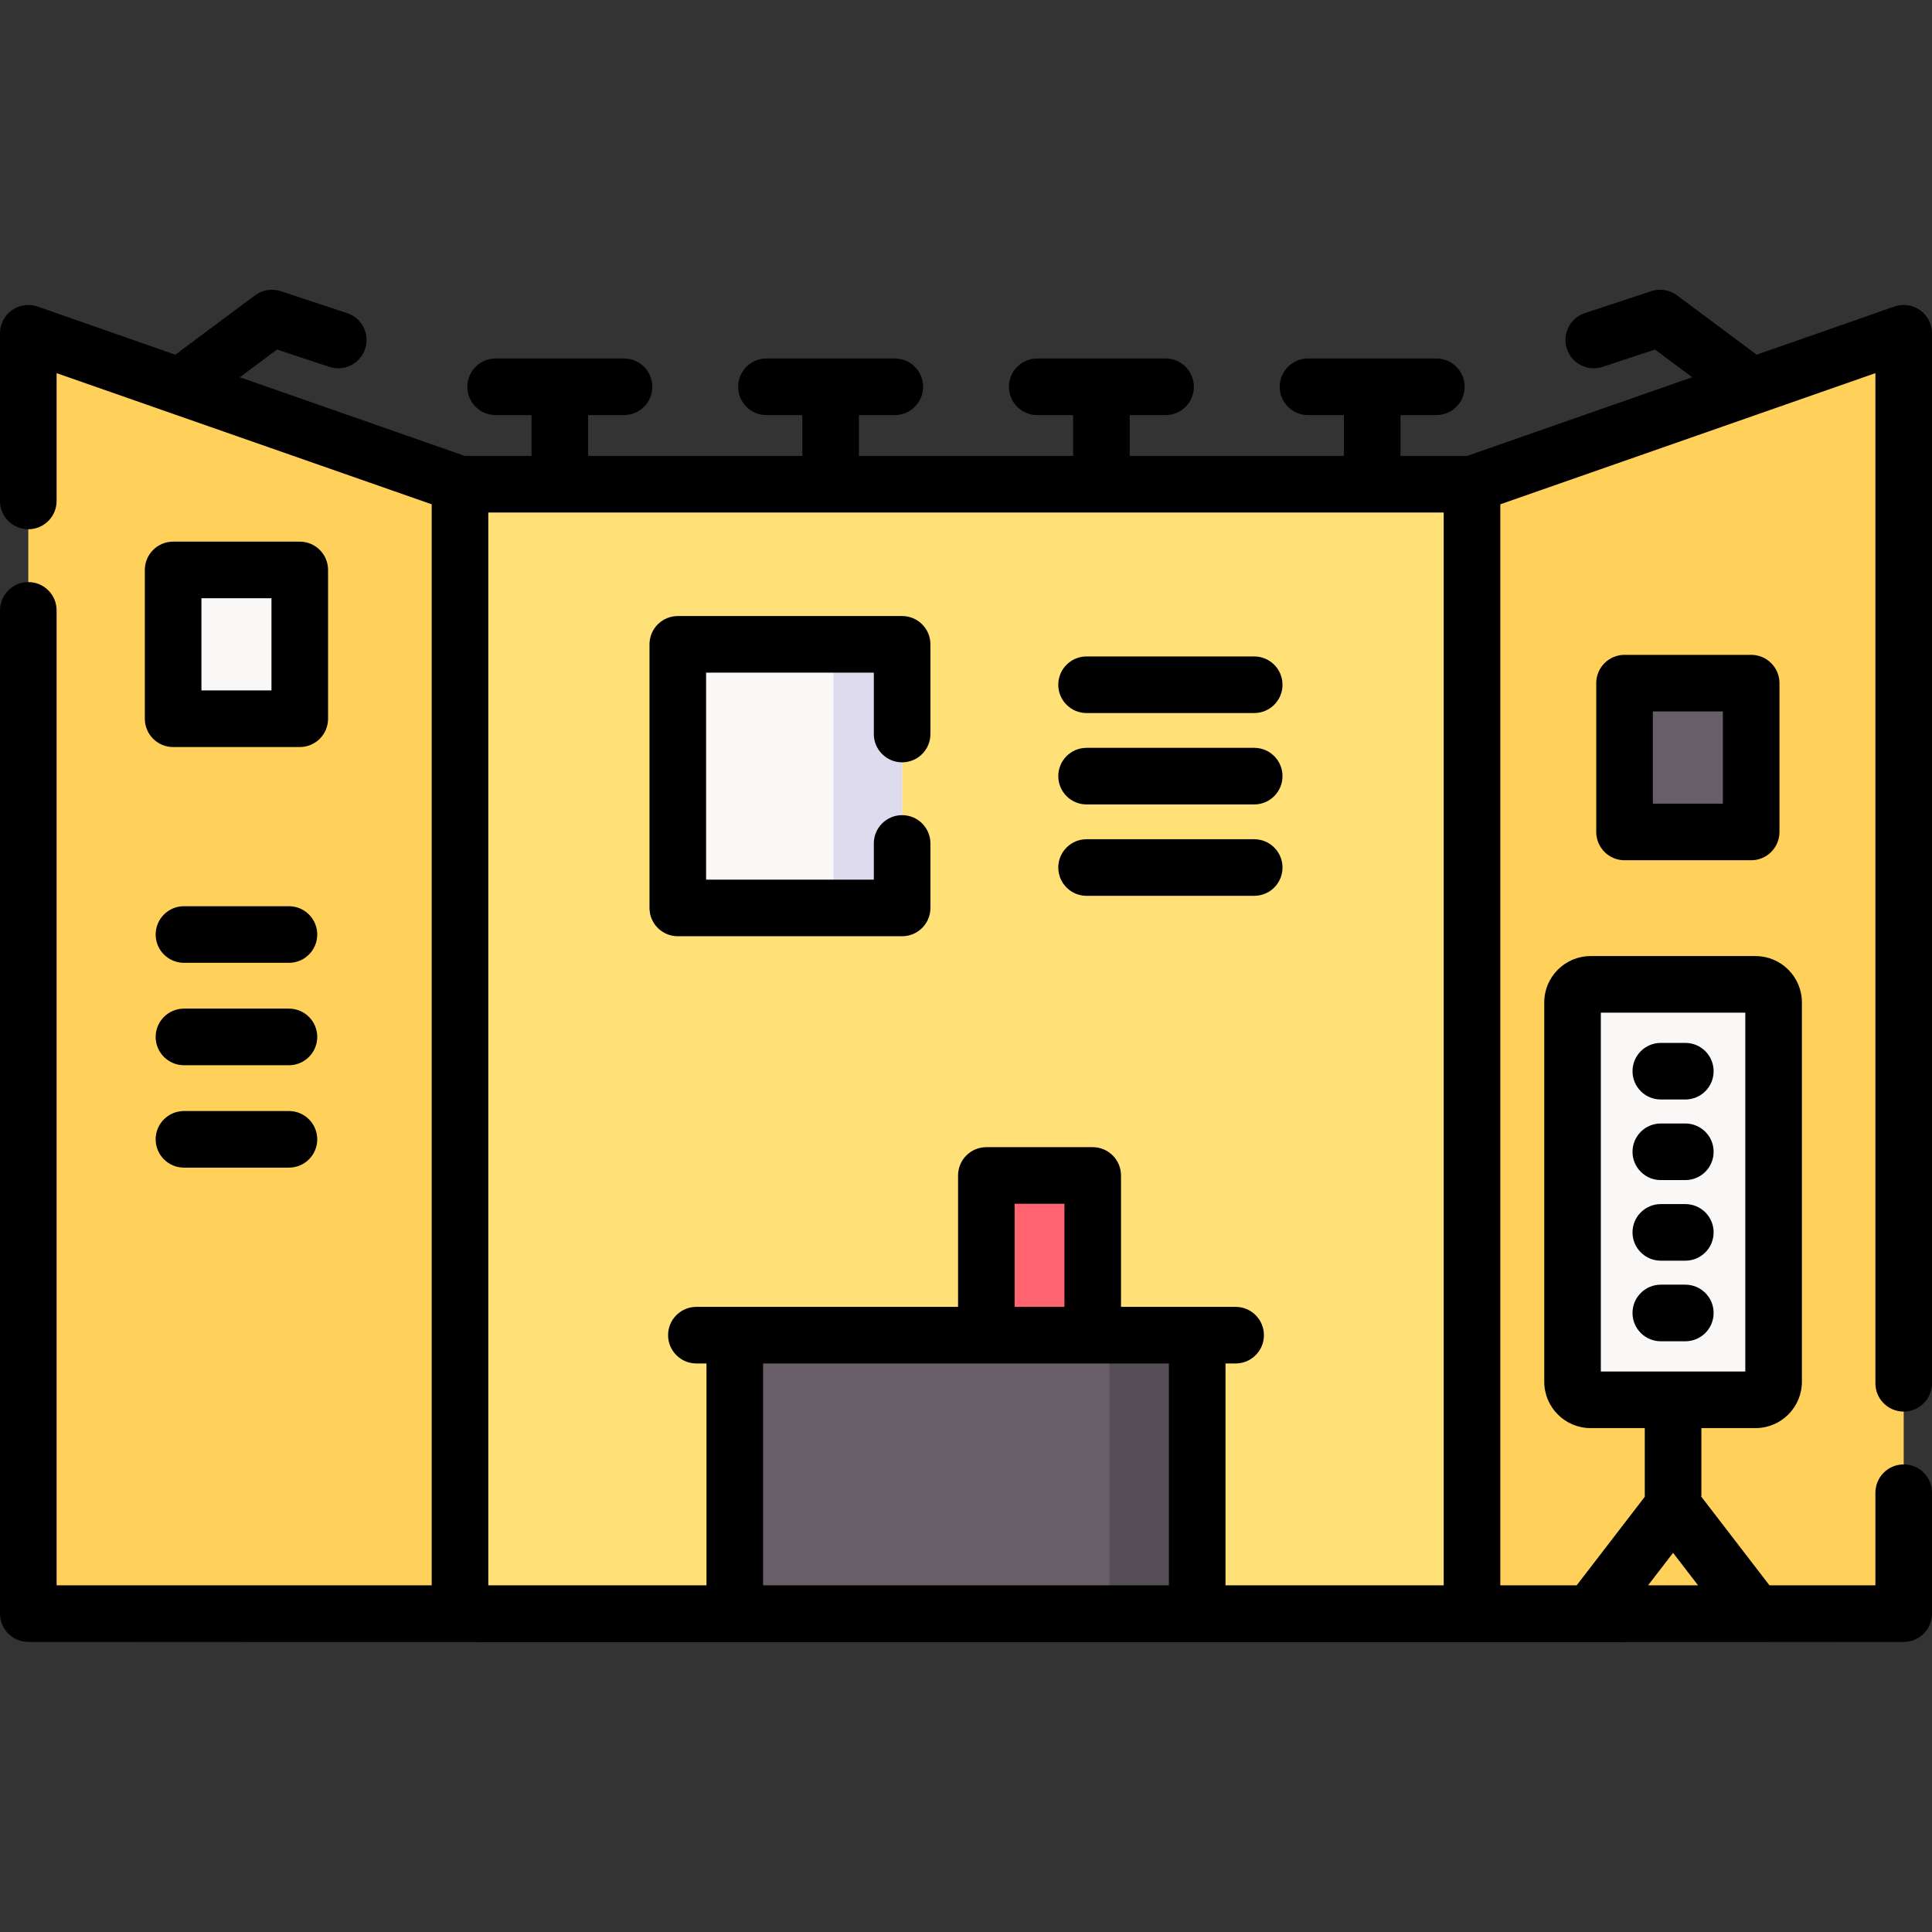 <svg id="Capa_1" enable-background="new 0 0 512 512" height="512" viewBox="0 0 512 512" width="512" xmlns="http://www.w3.org/2000/svg"><rect x="0" y="0" width="512" height="512" fill="#333333" stroke="none"/><g><g><path d="m7.5 427.626h114.405l62.644-128.17-62.644-171.138-114.405-40z" fill="#ffd15b"/><path d="m504.5 427.626h-114.404l-90.827-155.473 90.827-143.835 114.404-40z" fill="#ffd15b"/><path d="m121.905 128.318h268.191v299.307h-268.191z" fill="#ffe177"/><path d="m194.73 353.833h122.541v73.935h-122.541z" fill="#685e68"/><path d="m293.984 353.833h23.287v73.935h-23.287z" fill="#554e56"/><path d="m261.397 311.511h28.183v42.322h-28.183z" fill="#ff6470"/><path d="m45.883 151.041h33.559v39.433h-33.559z" fill="#faf7f7"/><path d="m430.519 181.041h33.559v39.433h-33.559z" fill="#685e68"/><path d="m465.233 370.961h-43.705c-2.645 0-4.79-2.145-4.79-4.79v-100.512c0-2.645 2.144-4.79 4.79-4.79h43.705c2.645 0 4.79 2.144 4.79 4.79v100.512c0 2.645-2.145 4.79-4.79 4.79z" fill="#faf7f7"/><path d="m179.623 170.758h59.45v69.854h-59.45z" fill="#faf7f7"/><path d="m220.883 170.757h18.189v69.854h-18.189z" fill="#dedbee"/></g><g><path d="m86.942 190.474v-39.433c0-4.143-3.357-7.5-7.5-7.5h-33.56c-4.143 0-7.5 3.357-7.5 7.5v39.433c0 4.143 3.357 7.5 7.5 7.5h33.56c4.143 0 7.5-3.357 7.5-7.5zm-15-7.5h-18.56v-24.433h18.56z"/><path d="m430.519 173.542c-4.143 0-7.5 3.357-7.5 7.5v39.433c0 4.143 3.357 7.5 7.5 7.5h33.56c4.143 0 7.5-3.357 7.5-7.5v-39.433c0-4.143-3.357-7.5-7.5-7.5zm26.059 39.432h-18.56v-24.433h18.56z"/><path d="m440.132 291.378h6.497c4.143 0 7.5-3.357 7.5-7.5s-3.357-7.5-7.5-7.5h-6.497c-4.143 0-7.5 3.357-7.5 7.5s3.357 7.5 7.5 7.5z"/><path d="m440.132 312.736h6.497c4.143 0 7.5-3.357 7.5-7.5s-3.357-7.5-7.5-7.5h-6.497c-4.143 0-7.5 3.357-7.5 7.5s3.357 7.5 7.5 7.5z"/><path d="m440.132 334.094h6.497c4.143 0 7.5-3.357 7.5-7.5s-3.357-7.5-7.5-7.5h-6.497c-4.143 0-7.5 3.357-7.5 7.5s3.357 7.5 7.5 7.5z"/><path d="m454.129 347.951c0-4.143-3.357-7.5-7.5-7.5h-6.497c-4.143 0-7.5 3.357-7.5 7.5s3.357 7.5 7.5 7.5h6.497c4.142 0 7.5-3.357 7.5-7.5z"/><path d="m287.953 188.965h44.425c4.143 0 7.5-3.357 7.5-7.5s-3.357-7.5-7.5-7.5h-44.425c-4.143 0-7.5 3.357-7.5 7.5s3.358 7.5 7.5 7.5z"/><path d="m287.953 213.184h44.425c4.143 0 7.5-3.357 7.5-7.5s-3.357-7.5-7.5-7.5h-44.425c-4.143 0-7.5 3.357-7.5 7.5s3.358 7.5 7.5 7.5z"/><path d="m287.953 237.405h44.425c4.143 0 7.5-3.357 7.5-7.5s-3.357-7.5-7.5-7.5h-44.425c-4.143 0-7.5 3.357-7.5 7.5s3.358 7.5 7.5 7.5z"/><path d="m504.5 374.084c4.143 0 7.5-3.357 7.5-7.5v-278.266c0-2.43-1.178-4.71-3.159-6.116-1.982-1.407-4.521-1.766-6.816-.964l-36.486 12.757-21.122-15.729c-1.961-1.461-4.513-1.873-6.837-1.104l-17.576 5.818c-3.932 1.302-6.064 5.545-4.763 9.478 1.302 3.932 5.544 6.062 9.478 4.763l13.87-4.592 9.859 7.342-59.626 20.848h-17.679v-10.816h9.509c4.143 0 7.5-3.357 7.5-7.5s-3.357-7.5-7.5-7.5h-34.018c-4.143 0-7.5 3.357-7.5 7.5s3.357 7.5 7.5 7.5h9.509v10.816h-56.762v-10.816h9.51c4.143 0 7.5-3.357 7.5-7.5s-3.357-7.5-7.5-7.5h-34.019c-4.143 0-7.5 3.357-7.5 7.5s3.357 7.5 7.5 7.5h9.509v10.816h-56.762v-10.816h9.51c4.143 0 7.5-3.357 7.5-7.5s-3.357-7.5-7.5-7.5h-34.019c-4.143 0-7.5 3.357-7.5 7.5s3.357 7.5 7.5 7.5h9.509v10.816h-56.761v-10.816h9.509c4.143 0 7.5-3.357 7.5-7.5s-3.357-7.5-7.5-7.5h-34.019c-4.143 0-7.5 3.357-7.5 7.5s3.357 7.5 7.5 7.5h9.51v10.816h-17.68l-59.625-20.848 9.86-7.342 13.869 4.592c3.936 1.299 8.176-.831 9.478-4.763 1.302-3.933-.831-8.176-4.763-9.478l-17.575-5.818c-2.324-.769-4.875-.356-6.837 1.104l-21.123 15.729-36.486-12.757c-2.296-.799-4.835-.442-6.816.964s-3.16 3.687-3.16 6.116v44.439c0 4.143 3.357 7.5 7.5 7.5s7.5-3.357 7.5-7.5v-33.871l99.404 34.756v286.484h-99.404v-258.368c0-4.143-3.357-7.5-7.5-7.5s-7.5 3.357-7.5 7.5v265.868c0 4.143 3.357 7.5 7.5 7.5 13.653.007 289.93.204 497 0 4.143 0 7.5-3.357 7.5-7.5v-32.042c0-4.143-3.357-7.5-7.5-7.5s-7.5 3.357-7.5 7.5v24.542h-28.075l-18.044-23.463v-18.202h14.352c6.776 0 12.29-5.514 12.29-12.29v-100.512c0-6.776-5.514-12.29-12.29-12.29h-43.704c-6.776 0-12.29 5.514-12.29 12.29v100.512c0 6.776 5.514 12.29 12.29 12.29h14.353v18.202l-18.045 23.463h-20.24v-286.485l99.403-34.755v267.698c0 4.142 3.357 7.5 7.5 7.5zm-80.262-105.715h38.284v95.092h-38.284zm19.143 143.147 6.621 8.609h-13.243zm-313.977-275.698h253.191v284.308h-57.825v-58.792h2.682c4.143 0 7.5-3.357 7.5-7.5s-3.357-7.5-7.5-7.5h-30.372v-34.823c0-4.143-3.357-7.5-7.5-7.5h-28.183c-4.143 0-7.5 3.357-7.5 7.5v34.823h-69.349c-4.143 0-7.5 3.357-7.5 7.5s3.357 7.5 7.5 7.5h2.681v58.792h-57.825zm72.825 284.308v-58.792h107.541v58.792zm79.851-73.792h-13.183v-27.323h13.183z"/><path d="m239.072 248.112c4.143 0 7.5-3.357 7.5-7.5v-17.087c0-4.143-3.357-7.5-7.5-7.5s-7.5 3.357-7.5 7.5v9.587h-44.449v-54.854h44.449v16.268c0 4.143 3.357 7.5 7.5 7.5s7.5-3.357 7.5-7.5v-23.768c0-4.143-3.357-7.5-7.5-7.5h-59.449c-4.143 0-7.5 3.357-7.5 7.5v69.854c0 4.143 3.357 7.5 7.5 7.5z"/><path d="m76.573 240.157h-27.821c-4.143 0-7.5 3.357-7.5 7.5s3.357 7.5 7.5 7.5h27.821c4.143 0 7.5-3.357 7.5-7.5s-3.357-7.5-7.5-7.5z"/><path d="m76.573 267.296h-27.821c-4.143 0-7.5 3.357-7.5 7.5s3.357 7.5 7.5 7.5h27.821c4.143 0 7.5-3.357 7.5-7.5s-3.357-7.5-7.5-7.5z"/><path d="m76.573 294.434h-27.821c-4.143 0-7.5 3.357-7.5 7.5s3.357 7.5 7.5 7.5h27.821c4.143 0 7.5-3.357 7.5-7.5s-3.357-7.5-7.5-7.5z"/></g></g></svg>